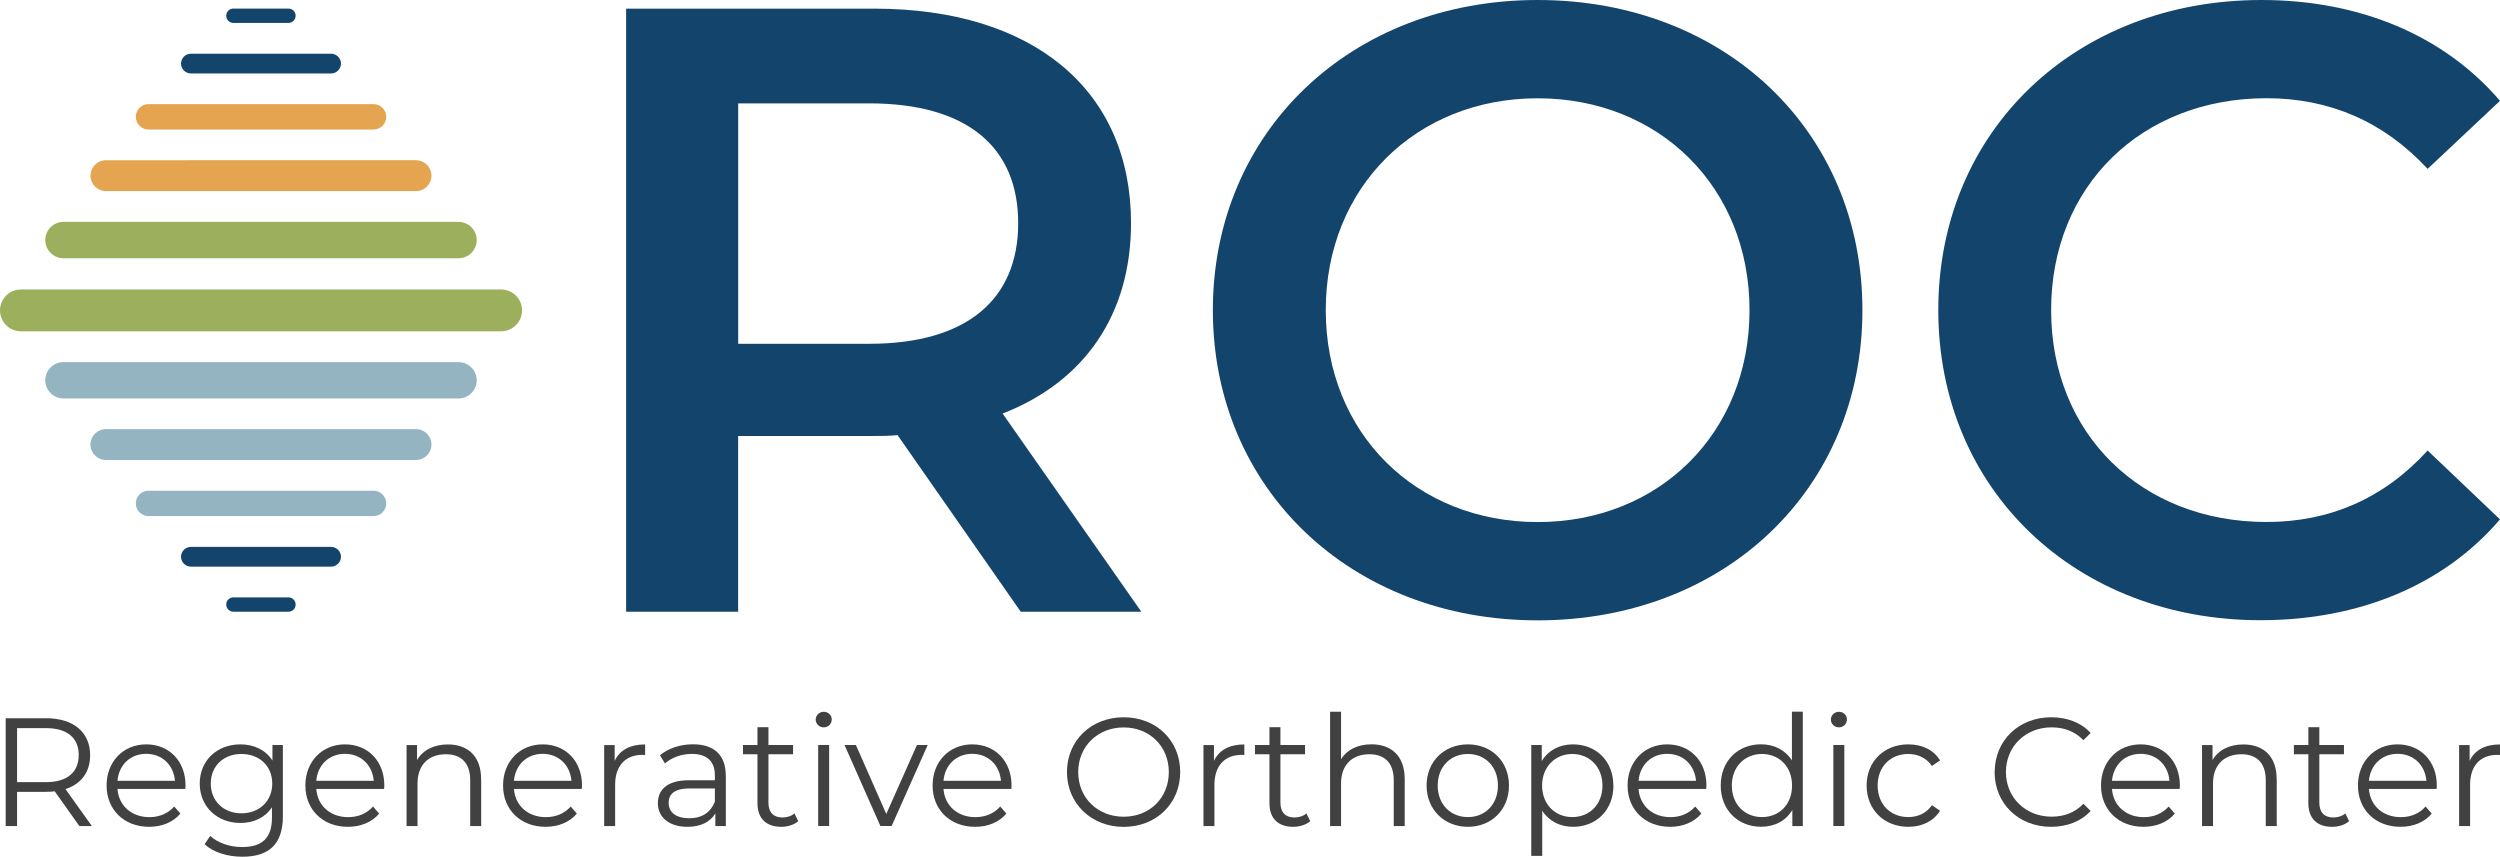 <?xml version="1.0" encoding="UTF-8"?><svg id="uuid-4ace6d12-50ee-4bdc-8cdd-1608b15fe970" xmlns="http://www.w3.org/2000/svg" xmlns:xlink="http://www.w3.org/1999/xlink" viewBox="0 0 364.47 124.9"><defs><clipPath id="uuid-4df74b21-30d9-43a8-8d13-546ee7315b0e"><rect x="0" width="364.47" height="124.9" fill="none"/></clipPath></defs><g clip-path="url(#uuid-4df74b21-30d9-43a8-8d13-546ee7315b0e)"><path d="m11.57,120.43l-3.59-5.06c-.4.04-.81.07-1.26.07H2.49v4.99H.83v-15.72h5.88c4,0,6.43,2.03,6.43,5.39,0,2.47-1.31,4.2-3.59,4.94l3.84,5.39h-1.82Zm-.09-10.33c0-2.52-1.67-3.95-4.8-3.95H2.49v7.88h4.18c3.15,0,4.8-1.46,4.8-3.93Z" fill="#424142"/><path d="m27.02,115.02h-9.89c.18,2.47,2.07,4.11,4.65,4.11,1.44,0,2.72-.52,3.62-1.55l.9,1.03c-1.05,1.26-2.7,1.93-4.56,1.93-3.68,0-6.2-2.52-6.2-6.02s2.44-6,5.78-6,5.73,2.44,5.73,6c0,.13-.03.32-.03.49h.02Zm-9.89-1.19h8.38c-.2-2.31-1.88-3.93-4.2-3.93s-3.98,1.62-4.18,3.93Z" fill="#424142"/><path d="m41.24,108.61v10.38c0,4.07-2,5.91-5.91,5.91-2.16,0-4.27-.65-5.5-1.82l.81-1.21c1.12,1.01,2.83,1.62,4.65,1.62,2.99,0,4.36-1.37,4.36-4.29v-1.51c-.99,1.51-2.67,2.29-4.6,2.29-3.37,0-5.93-2.36-5.93-5.75s2.56-5.71,5.93-5.71c1.98,0,3.68.81,4.67,2.36v-2.27h1.53-.02Zm-1.55,5.62c0-2.56-1.88-4.31-4.49-4.31s-4.47,1.75-4.47,4.31,1.87,4.34,4.47,4.34,4.49-1.77,4.49-4.34Z" fill="#424142"/><path d="m56,115.02h-9.89c.18,2.47,2.07,4.11,4.65,4.11,1.44,0,2.72-.52,3.62-1.55l.9,1.03c-1.05,1.26-2.7,1.93-4.56,1.93-3.68,0-6.2-2.52-6.2-6.02s2.44-6,5.78-6,5.73,2.44,5.73,6c0,.13-.03.32-.03.49h.02Zm-9.89-1.19h8.38c-.2-2.31-1.88-3.93-4.2-3.93s-3.98,1.62-4.18,3.93Z" fill="#424142"/><path d="m70.15,113.58v6.85h-1.6v-6.7c0-2.49-1.31-3.77-3.55-3.77-2.54,0-4.13,1.57-4.13,4.27v6.2h-1.6v-11.81h1.53v2.18c.85-1.44,2.44-2.27,4.49-2.27,2.87,0,4.85,1.67,4.85,5.06Z" fill="#424142"/><path d="m84.82,115.02h-9.89c.18,2.47,2.07,4.11,4.65,4.11,1.44,0,2.72-.52,3.62-1.55l.9,1.03c-1.05,1.26-2.7,1.93-4.56,1.93-3.68,0-6.2-2.52-6.2-6.02s2.44-6,5.78-6,5.73,2.44,5.73,6c0,.13-.03.32-.03.49h.02Zm-9.89-1.19h8.38c-.2-2.31-1.88-3.93-4.2-3.93s-3.98,1.62-4.18,3.93Z" fill="#424142"/><path d="m94.05,108.52v1.55c-.13,0-.27-.02-.39-.02-2.47,0-3.98,1.57-3.98,4.36v6.02h-1.6v-11.81h1.53v2.31c.74-1.57,2.24-2.4,4.43-2.4Z" fill="#424142"/><path d="m105.82,113.11v7.32h-1.53v-1.84c-.72,1.21-2.11,1.95-4.07,1.95-2.67,0-4.31-1.39-4.31-3.44,0-1.82,1.17-3.35,4.56-3.35h3.75v-.72c0-2.03-1.15-3.12-3.35-3.12-1.53,0-2.96.54-3.93,1.39l-.72-1.19c1.19-1.01,2.95-1.6,4.8-1.6,3.06,0,4.79,1.53,4.79,4.58v.02Zm-1.6,3.77v-1.93h-3.71c-2.29,0-3.03.9-3.03,2.11,0,1.37,1.1,2.23,2.99,2.23s3.12-.85,3.75-2.4Z" fill="#424142"/><path d="m116.38,119.71c-.63.56-1.57.83-2.49.83-2.23,0-3.46-1.26-3.46-3.44v-7.14h-2.11v-1.35h2.11v-2.59h1.6v2.59h3.59v1.35h-3.59v7.06c0,1.39.72,2.16,2.04,2.16.65,0,1.31-.2,1.75-.6l.56,1.15h0Z" fill="#424142"/><path d="m118.92,104.89c0-.6.52-1.12,1.17-1.12s1.17.49,1.17,1.1c0,.65-.49,1.17-1.17,1.17s-1.17-.52-1.17-1.15h0Zm.36,3.72h1.6v11.81h-1.6v-11.81Z" fill="#424142"/><path d="m135.25,108.61l-5.26,11.81h-1.64l-5.23-11.81h1.66l4.43,10.06,4.47-10.06h1.57Z" fill="#424142"/><path d="m147.44,115.02h-9.89c.18,2.47,2.07,4.11,4.65,4.11,1.44,0,2.72-.52,3.62-1.55l.9,1.03c-1.05,1.26-2.7,1.93-4.56,1.93-3.68,0-6.2-2.52-6.2-6.02s2.44-6,5.78-6,5.73,2.44,5.73,6c0,.13-.03.32-.03.49h.02Zm-9.89-1.19h8.38c-.2-2.31-1.88-3.93-4.2-3.93s-3.98,1.62-4.18,3.93Z" fill="#424142"/><path d="m155.55,112.56c0-4.58,3.51-7.99,8.27-7.99s8.24,3.39,8.24,7.99-3.52,7.99-8.24,7.99-8.27-3.42-8.27-7.99Zm14.85,0c0-3.75-2.8-6.51-6.58-6.51s-6.63,2.76-6.63,6.51,2.83,6.51,6.63,6.51,6.58-2.76,6.58-6.51Z" fill="#424142"/><path d="m181.41,108.52v1.55c-.13,0-.27-.02-.38-.02-2.47,0-3.98,1.57-3.98,4.36v6.02h-1.6v-11.81h1.53v2.31c.74-1.57,2.24-2.4,4.43-2.4Z" fill="#424142"/><path d="m191.02,119.71c-.63.56-1.57.83-2.49.83-2.23,0-3.46-1.26-3.46-3.44v-7.14h-2.11v-1.35h2.11v-2.59h1.6v2.59h3.59v1.35h-3.59v7.06c0,1.39.72,2.16,2.04,2.16.65,0,1.31-.2,1.75-.6l.56,1.15h0Z" fill="#424142"/><path d="m204.79,113.58v6.85h-1.6v-6.7c0-2.49-1.31-3.77-3.55-3.77-2.54,0-4.13,1.57-4.13,4.27v6.2h-1.6v-16.67h1.6v6.91c.88-1.37,2.43-2.16,4.43-2.16,2.87,0,4.85,1.67,4.85,5.06h0Z" fill="#424142"/><path d="m207.98,114.52c0-3.51,2.56-6,6.02-6s5.99,2.49,5.99,6-2.54,6.02-5.99,6.02-6.02-2.52-6.02-6.02Zm10.4,0c0-2.76-1.87-4.6-4.38-4.6s-4.4,1.84-4.4,4.6,1.88,4.6,4.4,4.6,4.38-1.84,4.38-4.6Z" fill="#424142"/><path d="m235.22,114.52c0,3.59-2.51,6.02-5.88,6.02-1.88,0-3.51-.81-4.5-2.34v6.58h-1.6v-16.17h1.53v2.34c.96-1.57,2.6-2.43,4.56-2.43,3.37,0,5.88,2.43,5.88,6Zm-1.6,0c0-2.74-1.91-4.6-4.4-4.6s-4.4,1.87-4.4,4.6,1.88,4.6,4.4,4.6,4.4-1.84,4.4-4.6Z" fill="#424142"/><path d="m248.77,115.02h-9.89c.18,2.47,2.07,4.11,4.65,4.11,1.44,0,2.72-.52,3.61-1.55l.9,1.03c-1.05,1.26-2.7,1.93-4.56,1.93-3.68,0-6.2-2.52-6.2-6.02s2.44-6,5.78-6,5.72,2.44,5.72,6c0,.13-.03.32-.03.49h.02Zm-9.89-1.19h8.38c-.2-2.31-1.88-3.93-4.2-3.93s-3.97,1.62-4.18,3.93Z" fill="#424142"/><path d="m262.83,103.76v16.67h-1.53v-2.34c-.96,1.6-2.6,2.44-4.56,2.44-3.37,0-5.88-2.44-5.88-6.02s2.51-6,5.88-6c1.88,0,3.51.81,4.5,2.34v-7.1h1.6Zm-1.57,10.76c0-2.76-1.88-4.6-4.38-4.6s-4.4,1.84-4.4,4.6,1.88,4.6,4.4,4.6,4.38-1.84,4.38-4.6Z" fill="#424142"/><path d="m266.92,104.89c0-.6.52-1.12,1.17-1.12s1.17.49,1.17,1.1c0,.65-.49,1.17-1.17,1.17s-1.17-.52-1.17-1.15h0Zm.36,3.72h1.6v11.81h-1.6v-11.81Z" fill="#424142"/><path d="m272.13,114.52c0-3.52,2.56-6,6.08-6,2,0,3.68.79,4.63,2.34l-1.19.81c-.81-1.19-2.07-1.75-3.44-1.75-2.59,0-4.47,1.84-4.47,4.6s1.88,4.6,4.47,4.6c1.37,0,2.63-.54,3.44-1.73l1.19.81c-.95,1.52-2.63,2.34-4.63,2.34-3.52,0-6.08-2.49-6.08-6.02Z" fill="#424142"/><path d="m290.8,112.56c0-4.6,3.51-7.99,8.24-7.99,2.29,0,4.36.76,5.75,2.29l-1.05,1.05c-1.28-1.31-2.85-1.87-4.65-1.87-3.79,0-6.65,2.79-6.65,6.51s2.85,6.51,6.65,6.51c1.8,0,3.37-.56,4.65-1.88l1.05,1.05c-1.39,1.52-3.46,2.31-5.78,2.31-4.72,0-8.22-3.39-8.22-7.99Z" fill="#424142"/><path d="m317.78,115.02h-9.88c.18,2.47,2.07,4.11,4.65,4.11,1.44,0,2.72-.52,3.61-1.55l.9,1.03c-1.05,1.26-2.7,1.93-4.56,1.93-3.68,0-6.2-2.52-6.2-6.02s2.44-6,5.77-6,5.73,2.44,5.73,6c0,.13-.03.32-.03.49h.02Zm-9.88-1.19h8.38c-.2-2.31-1.88-3.93-4.2-3.93s-3.97,1.62-4.18,3.93Z" fill="#424142"/><path d="m331.92,113.58v6.85h-1.6v-6.7c0-2.49-1.31-3.77-3.55-3.77-2.54,0-4.14,1.57-4.14,4.27v6.2h-1.6v-11.81h1.53v2.18c.85-1.44,2.44-2.27,4.5-2.27,2.87,0,4.85,1.67,4.85,5.06Z" fill="#424142"/><path d="m342.48,119.71c-.63.56-1.57.83-2.49.83-2.23,0-3.46-1.26-3.46-3.44v-7.14h-2.11v-1.35h2.11v-2.59h1.6v2.59h3.59v1.35h-3.59v7.06c0,1.39.72,2.16,2.04,2.16.65,0,1.31-.2,1.75-.6l.56,1.15h0Z" fill="#424142"/><path d="m355.24,115.02h-9.88c.18,2.47,2.07,4.11,4.65,4.11,1.44,0,2.72-.52,3.61-1.55l.9,1.03c-1.05,1.26-2.7,1.93-4.56,1.93-3.68,0-6.2-2.52-6.2-6.02s2.44-6,5.77-6,5.73,2.44,5.73,6c0,.13-.03.32-.03.49h.02Zm-9.88-1.19h8.38c-.2-2.31-1.88-3.93-4.2-3.93s-3.97,1.62-4.18,3.93Z" fill="#424142"/><path d="m364.47,108.52v1.55c-.13,0-.27-.02-.39-.02-2.47,0-3.97,1.57-3.97,4.36v6.02h-1.6v-11.81h1.53v2.31c.75-1.57,2.24-2.4,4.43-2.4Z" fill="#424142"/><path d="m148.81,89.18l-17.96-25.75c-1.13.13-2.26.13-3.39.13h-19.85v25.62h-16.33V1.26h36.18c23.11,0,37.43,11.81,37.43,31.27,0,13.32-6.78,23.11-18.72,27.76l20.22,28.89h-17.59ZM126.71,15.07h-19.09v35.05h19.09c14.32,0,21.73-6.53,21.73-17.59s-7.41-17.46-21.73-17.46Z" fill="#13456c"/><path d="m176.82,45.22c0-26,20.1-45.22,47.35-45.22s47.35,19.09,47.35,45.22-20.1,45.22-47.35,45.22-47.35-19.22-47.35-45.22Zm78.24,0c0-17.96-13.19-30.89-30.89-30.89s-30.89,12.94-30.89,30.89,13.19,30.89,30.89,30.89,30.89-12.94,30.89-30.89Z" fill="#13456c"/><path d="m282.58,45.22c0-26.25,20.1-45.22,47.1-45.22,14.32,0,26.62,5.15,34.79,14.7l-10.55,9.92c-6.4-6.91-14.32-10.3-23.49-10.3-18.21,0-31.4,12.81-31.4,30.89s13.19,30.89,31.4,30.89c9.16,0,17.08-3.39,23.49-10.42l10.55,10.04c-8.16,9.54-20.47,14.7-34.92,14.7-26.88,0-46.97-18.97-46.97-45.22Z" fill="#13456c"/><path d="m34.02,89.18h8.04c.57,0,1.04-.46,1.04-1.04h0c0-.58-.46-1.05-1.04-1.05h-8.04c-.57,0-1.04.46-1.04,1.04h0c0,.58.46,1.05,1.04,1.05Z" fill="#13456c"/><path d="m27.84,82.61h20.42c.8,0,1.45-.65,1.45-1.44s-.65-1.44-1.45-1.44h-20.42c-.8,0-1.45.65-1.45,1.44s.65,1.44,1.45,1.44Z" fill="#13456c"/><path d="m21.65,75.24h32.81c1.02,0,1.85-.83,1.85-1.85s-.83-1.85-1.85-1.85H21.65c-1.02,0-1.85.83-1.85,1.85s.83,1.85,1.85,1.85Z" fill="#93b4c0"/><path d="m15.44,67.06h45.21c1.24,0,2.25-1.01,2.25-2.25s-1.01-2.25-2.25-2.25H15.44c-1.24,0-2.25,1.01-2.25,2.25s1.01,2.25,2.25,2.25Z" fill="#93b4c0"/><path d="m9.25,58.09h57.6c1.47,0,2.65-1.19,2.65-2.65s-1.19-2.65-2.65-2.65H9.25c-1.47,0-2.65,1.19-2.65,2.65s1.19,2.65,2.65,2.65Z" fill="#93b4c0"/><path d="m34.02,3.34h8.04c.57,0,1.04-.46,1.04-1.04h0c0-.58-.46-1.05-1.04-1.05h-8.04c-.57,0-1.04.46-1.04,1.04h0c0,.58.46,1.05,1.04,1.05Z" fill="#13456c"/><path d="m27.84,10.71h20.42c.8,0,1.45-.65,1.45-1.44s-.65-1.44-1.45-1.44h-20.42c-.8,0-1.45.65-1.45,1.44s.65,1.44,1.45,1.44Z" fill="#13456c"/><path d="m21.65,18.88h32.81c1.02,0,1.85-.83,1.85-1.85s-.83-1.85-1.85-1.85H21.65c-1.02,0-1.85.83-1.85,1.85s.83,1.85,1.85,1.85Z" fill="#e5a44f"/><path d="m15.44,27.86h45.21c1.24,0,2.25-1.01,2.25-2.25s-1.01-2.25-2.25-2.25H15.44c-1.24,0-2.25,1.01-2.25,2.25s1.01,2.25,2.25,2.25Z" fill="#e5a44f"/><path d="m9.25,37.65h57.6c1.47,0,2.65-1.19,2.65-2.65s-1.19-2.65-2.65-2.65H9.25c-1.47,0-2.65,1.19-2.65,2.65s1.19,2.65,2.65,2.65Z" fill="#9caf5c"/><path d="m3.06,48.3h69.99c1.69,0,3.06-1.37,3.06-3.05s-1.37-3.05-3.06-3.05H3.06C1.37,42.2,0,43.57,0,45.25c0,1.69,1.37,3.05,3.06,3.05Z" fill="#9caf5c"/></g></svg>